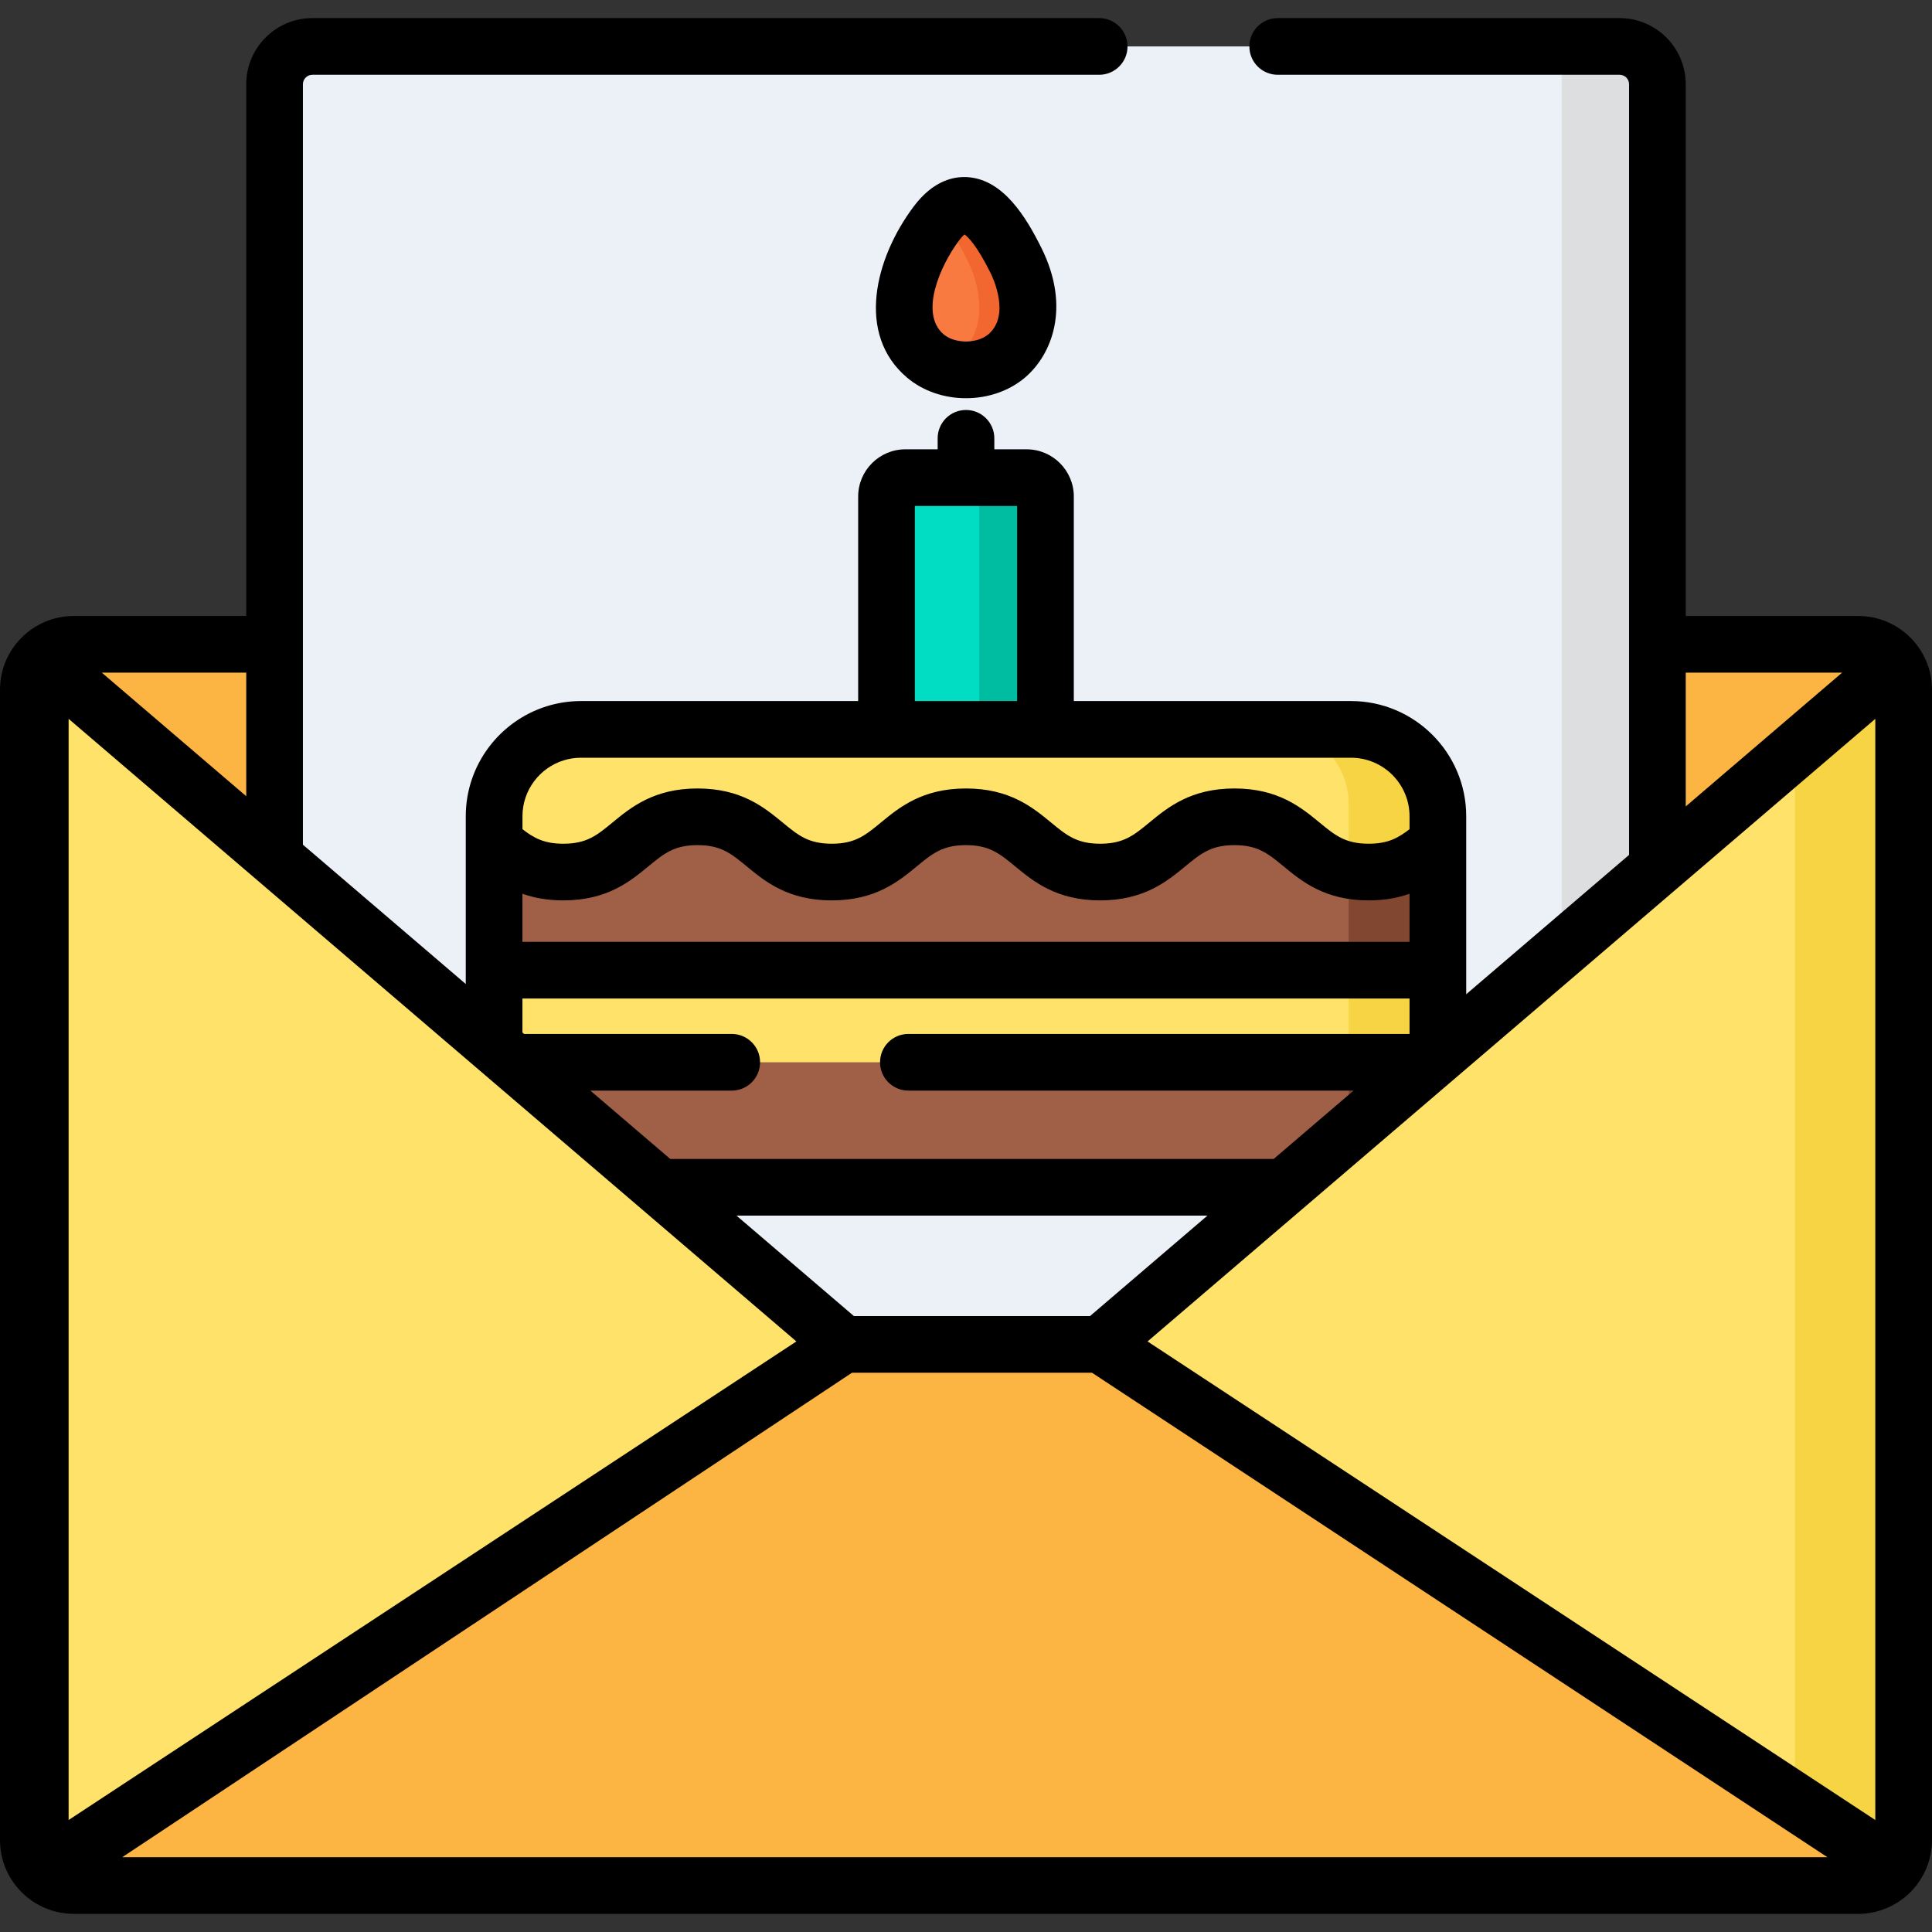 <?xml version="1.0" encoding="iso-8859-1"?>
<!-- Generator: Adobe Illustrator 19.0.0, SVG Export Plug-In . SVG Version: 6.00 Build 0)  -->
<svg version="1.1" id="Capa_1" xmlns="http://www.w3.org/2000/svg" xmlns:xlink="http://www.w3.org/1999/xlink" x="0px" y="0px"
	 viewBox="0 0 512.003 512.003" style="enable-background:new 0 0 512.003 512.003;" xml:space="preserve">
<rect x="0" y="0" width="512.003" height="512.003" fill="#333333" stroke="none"/>
<path style="fill:#FCB542;" d="M492.474,499.694H19.526c-6.609,0-12.016-5.407-12.016-12.016V182.772
	c0-6.609,5.407-12.016,12.016-12.016h472.949c6.609,0,12.016,5.407,12.016,12.016V487.68
	C504.49,494.287,499.083,499.694,492.474,499.694z"/>
<path style="fill:#ECF1F7;" d="M429.219,356.764H82.781c-5.53,0-10.013-4.483-10.013-10.013V22.32
	c0-5.53,4.483-10.013,10.013-10.013h346.438c5.53,0,10.013,4.483,10.013,10.013v324.431
	C439.232,352.28,434.749,356.764,429.219,356.764z"/>
<path style="fill:#F97A41;" d="M269.275,69.072c-4.1-8.259-12.028-21.991-21.134-9.835c-6.913,9.229-13.609,26.074-2.891,35.117
	c5.761,4.86,15.727,4.869,21.499,0C274.381,87.914,273.216,77.01,269.275,69.072z"/>
<path style="fill:#A06047;" d="M376.05,314.648H135.948c-2.765,0-5.007-2.242-5.007-5.007v-93.314c0-12.72,10.311-23.03,23.03-23.03
	h204.055c12.72,0,23.03,10.311,23.03,23.03v93.314C381.057,312.407,378.815,314.648,376.05,314.648z"/>
<path style="fill:#00DDC2;" d="M272.057,213.322h-32.118c-2.765,0-5.007-2.242-5.007-5.007V131.59c0-2.765,2.242-5.007,5.007-5.007
	h32.118c2.765,0,5.007,2.242,5.007,5.007v76.726C277.064,211.08,274.823,213.322,272.057,213.322z"/>
<path style="fill:#F2662F;" d="M266.744,94.356c-4.496,3.795-11.545,4.626-17.173,2.503c1.582-0.601,3.054-1.432,4.326-2.503
	c7.63-6.438,6.469-17.343,2.523-25.283c-1.752-3.545-4.216-8.091-7.179-11.175c8.641-9.723,16.091,3.244,20.036,11.175
	C273.213,77.013,274.384,87.917,266.744,94.356z"/>
<path style="fill:#00BCA1;" d="M277.064,131.595v76.721c0,2.764-2.243,5.007-5.007,5.007h-12.547v-86.734h12.547
	C274.821,126.588,277.064,128.821,277.064,131.595z"/>
<path style="fill:#824730;" d="M381.057,216.326v93.314c0,2.765-2.242,5.007-5.007,5.007h-18.636V212.938
	c0-10.848-8.787-19.642-19.635-19.642h20.248C370.745,193.296,381.057,203.607,381.057,216.326z"/>
<rect x="130.942" y="257.109" style="fill:#FFE269;" width="250.119" height="24.405"/>
<rect x="357.411" y="257.109" style="fill:#F7D443;" width="23.642" height="24.405"/>
<path style="fill:#FFE269;" d="M381.053,216.326v6.996c-4.642,3.807-9.079,7.783-18.348,7.783
	c-17.784,0-17.784-14.643-35.569-14.643c-17.784,0-17.784,14.643-35.576,14.643c-17.784,0-17.784-14.643-35.569-14.643
	s-17.784,14.643-35.569,14.643s-17.784-14.643-35.569-14.643s-17.783,14.642-35.568,14.642c-9.262,0-13.699-3.975-18.341-7.783
	v-6.996c0-12.72,10.311-23.03,23.03-23.03h204.047C370.742,193.296,381.053,203.607,381.053,216.326z"/>
<path style="fill:#F7D443;" d="M381.055,216.326v6.999c-4.644,3.804-9.079,7.777-18.347,7.777c-1.967,0-3.716-0.176-5.295-0.502
	v-17.662c0-10.848-8.787-19.642-19.635-19.642h20.248C370.744,193.296,381.055,203.607,381.055,216.326z"/>
<path style="fill:#DCDEE0;" d="M439.231,22.324v324.427c0,5.527-4.486,10.013-10.013,10.013h-15.34V12.311h15.34
	C434.745,12.311,439.231,16.787,439.231,22.324z"/>
<g>
	<polygon style="fill:#FFE269;" points="10.674,496.257 223.521,356.285 10.674,174.194 	"/>
	<polygon style="fill:#FFE269;" points="504.49,496.257 291.644,356.285 504.49,174.194 	"/>
</g>
<polygon style="fill:#F7D443;" points="504.487,174.193 504.487,496.257 475.659,477.302 475.659,198.855 "/>
<path style="fill:#FCB542;" d="M502.054,494.895c-2.193,2.904-5.677,4.796-9.583,4.796H19.529c-2.944,0-5.637-1.071-7.74-2.844
	l211.729-140.565h68.13L502.054,494.895z"/>
<path d="M256.769,46.972c-3.769-0.338-9.366,0.724-14.639,7.763c-10.349,13.816-15.301,33.904-1.723,45.359
	c4.299,3.627,9.945,5.44,15.592,5.44c5.646,0,11.293-1.813,15.592-5.44c6.981-5.89,12.325-18.422,4.411-34.361
	C271.882,57.439,265.975,47.813,256.769,46.972z M261.906,88.614c-2.983,2.515-8.834,2.515-11.815,0
	c-6.505-5.487-0.962-18.17,4.06-24.875c0.65-0.867,1.148-1.352,1.46-1.609c0.921,0.64,3.248,2.855,6.937,10.284
	C263.109,73.542,267.856,83.593,261.906,88.614z"/>
<path d="M492.474,163.245h-45.732V22.32c0-9.662-7.861-17.523-17.523-17.523h-90.61c-4.148,0-7.51,3.361-7.51,7.51
	s3.361,7.51,7.51,7.51h90.61c1.381,0,2.503,1.122,2.503,2.503v148.416c0,0.006-0.001,0.013-0.001,0.019
	c0,0.006,0.001,0.013,0.001,0.019v55.788l-43.157,36.921v-6.375v-40.781v-0.002c0-16.839-13.701-30.54-30.54-30.54h-73.452v-54.196
	c0-6.902-5.614-12.516-12.516-12.516h-8.549v-2.915c0-4.148-3.361-7.51-7.51-7.51c-4.148,0-7.51,3.361-7.51,7.51v2.915h-8.548
	c-6.902,0-12.516,5.614-12.516,12.516v54.196h-73.445c-3.157,0-6.204,0.482-9.072,1.376c-12.427,3.871-21.475,15.482-21.475,29.166
	v40.781v3.666l-43.155-36.919v-53.08c0-0.006,0.001-0.013,0.001-0.019c0-0.006-0.001-0.013-0.001-0.019V22.32
	c0-1.381,1.122-2.503,2.503-2.503h208.516c4.148,0,7.51-3.361,7.51-7.51s-3.361-7.51-7.51-7.51H82.781
	c-9.662,0-17.523,7.861-17.523,17.523v140.926H19.526C8.76,163.245,0,172.005,0,182.771v304.907c0,6.532,3.236,12.311,8.177,15.858
	c0.056,0.04,0.109,0.085,0.166,0.124c0.401,0.281,0.815,0.54,1.237,0.79c0.082,0.049,0.162,0.101,0.244,0.149
	c0.409,0.235,0.828,0.451,1.255,0.656c0.104,0.05,0.206,0.102,0.31,0.15c0.413,0.19,0.833,0.363,1.261,0.526
	c0.13,0.049,0.26,0.097,0.392,0.143c0.408,0.144,0.82,0.276,1.24,0.395c0.171,0.048,0.343,0.089,0.515,0.133
	c0.389,0.097,0.778,0.19,1.175,0.263c0.24,0.045,0.484,0.075,0.725,0.111c0.342,0.05,0.683,0.106,1.03,0.138
	c0.432,0.041,0.866,0.055,1.302,0.066c0.167,0.004,0.329,0.025,0.498,0.025h472.949c0.049,0,0.096-0.007,0.145-0.007
	c0.51-0.004,1.016-0.033,1.521-0.077c0.176-0.015,0.352-0.027,0.526-0.047c0.451-0.052,0.898-0.122,1.344-0.205
	c0.285-0.052,0.567-0.112,0.847-0.177c0.157-0.037,0.313-0.08,0.47-0.121c0.586-0.15,1.161-0.326,1.724-0.529
	c0.035-0.013,0.069-0.025,0.104-0.038c1.747-0.639,3.375-1.517,4.849-2.6c0.023-0.017,0.046-0.035,0.07-0.052
	c0.53-0.394,1.037-0.811,1.525-1.255c0.08-0.072,0.16-0.143,0.239-0.217c0.246-0.232,0.49-0.468,0.724-0.712
	c0.078-0.082,0.151-0.168,0.228-0.251c0.389-0.421,0.76-0.855,1.111-1.308c0.048-0.062,0.1-0.121,0.148-0.184
	c0.034-0.046,0.063-0.095,0.096-0.141c2.411-3.248,3.857-7.254,3.857-11.6v-5.457V183.325v-0.554
	C512,172.005,503.241,163.245,492.474,163.245z M446.742,178.265h41.436l-41.436,35.449V178.265z M242.443,134.093h27.111v51.693
	h-27.111L242.443,134.093L242.443,134.093z M138.458,216.326c0-6.953,4.595-12.852,10.908-14.82
	c1.456-0.454,3.002-0.698,4.605-0.698h204.054c8.558,0,15.52,6.962,15.52,15.52v3.415c-3.056,2.372-5.79,3.852-10.838,3.852
	c-6.198,0-8.908-2.232-13.01-5.609c-4.888-4.025-10.972-9.034-22.558-9.034c-11.584,0-17.669,5.009-22.557,9.033
	c-4.104,3.378-6.816,5.611-13.019,5.611c-6.198,0-8.908-2.232-13.01-5.609c-4.888-4.025-10.972-9.034-22.558-9.034
	c-11.585,0-17.669,5.01-22.558,9.034c-4.102,3.377-6.812,5.609-13.01,5.609c-6.197,0-8.908-2.232-13.01-5.609
	c-4.888-4.025-10.972-9.034-22.559-9.034c-11.585,0-17.669,5.01-22.558,9.034c-4.102,3.377-6.812,5.609-13.01,5.609
	c-5.042,0-7.775-1.48-10.83-3.852v-3.417H138.458z M138.452,236.849c3.003,1.073,6.541,1.764,10.837,1.764
	c11.585,0,17.669-5.01,22.558-9.034c4.102-3.377,6.812-5.609,13.01-5.609s8.909,2.232,13.011,5.61
	c4.888,4.025,10.972,9.033,22.558,9.033c11.585,0,17.669-5.01,22.558-9.034c4.102-3.377,6.812-5.609,13.01-5.609
	c6.198,0,8.908,2.232,13.01,5.609c4.888,4.025,10.972,9.034,22.558,9.034c11.59,0,17.675-5.01,22.566-9.034
	c4.102-3.377,6.813-5.609,13.01-5.609c6.198,0,8.908,2.232,13.01,5.609c4.888,4.025,10.972,9.034,22.558,9.034
	c4.298,0,7.835-0.691,10.838-1.763v12.747H138.452V236.849z M138.452,264.619h235.094v9.386H240.73c-4.148,0-7.51,3.361-7.51,7.51
	s3.361,7.51,7.51,7.51h117.981l-21.173,18.114H177.626l-21.173-18.114h37.465c4.148,0,7.51-3.361,7.51-7.51s-3.361-7.51-7.51-7.51
	h-55.021l-0.445-0.38L138.452,264.619L138.452,264.619z M319.982,322.158l-31.111,26.615h-62.578l-31.11-26.615H319.982z
	 M65.258,178.265v32.741l-38.271-32.741H65.258z M18.184,482.329V190.501l192.865,164.997L18.184,482.329z M32.396,492.181
	l193.389-128.389h63.609l1.37,0.901l193.522,127.488H32.396z M496.98,482.329L304.115,355.499L496.98,190.501V482.329z"/>
<g>
</g>
<g>
</g>
<g>
</g>
<g>
</g>
<g>
</g>
<g>
</g>
<g>
</g>
<g>
</g>
<g>
</g>
<g>
</g>
<g>
</g>
<g>
</g>
<g>
</g>
<g>
</g>
<g>
</g>
</svg>
